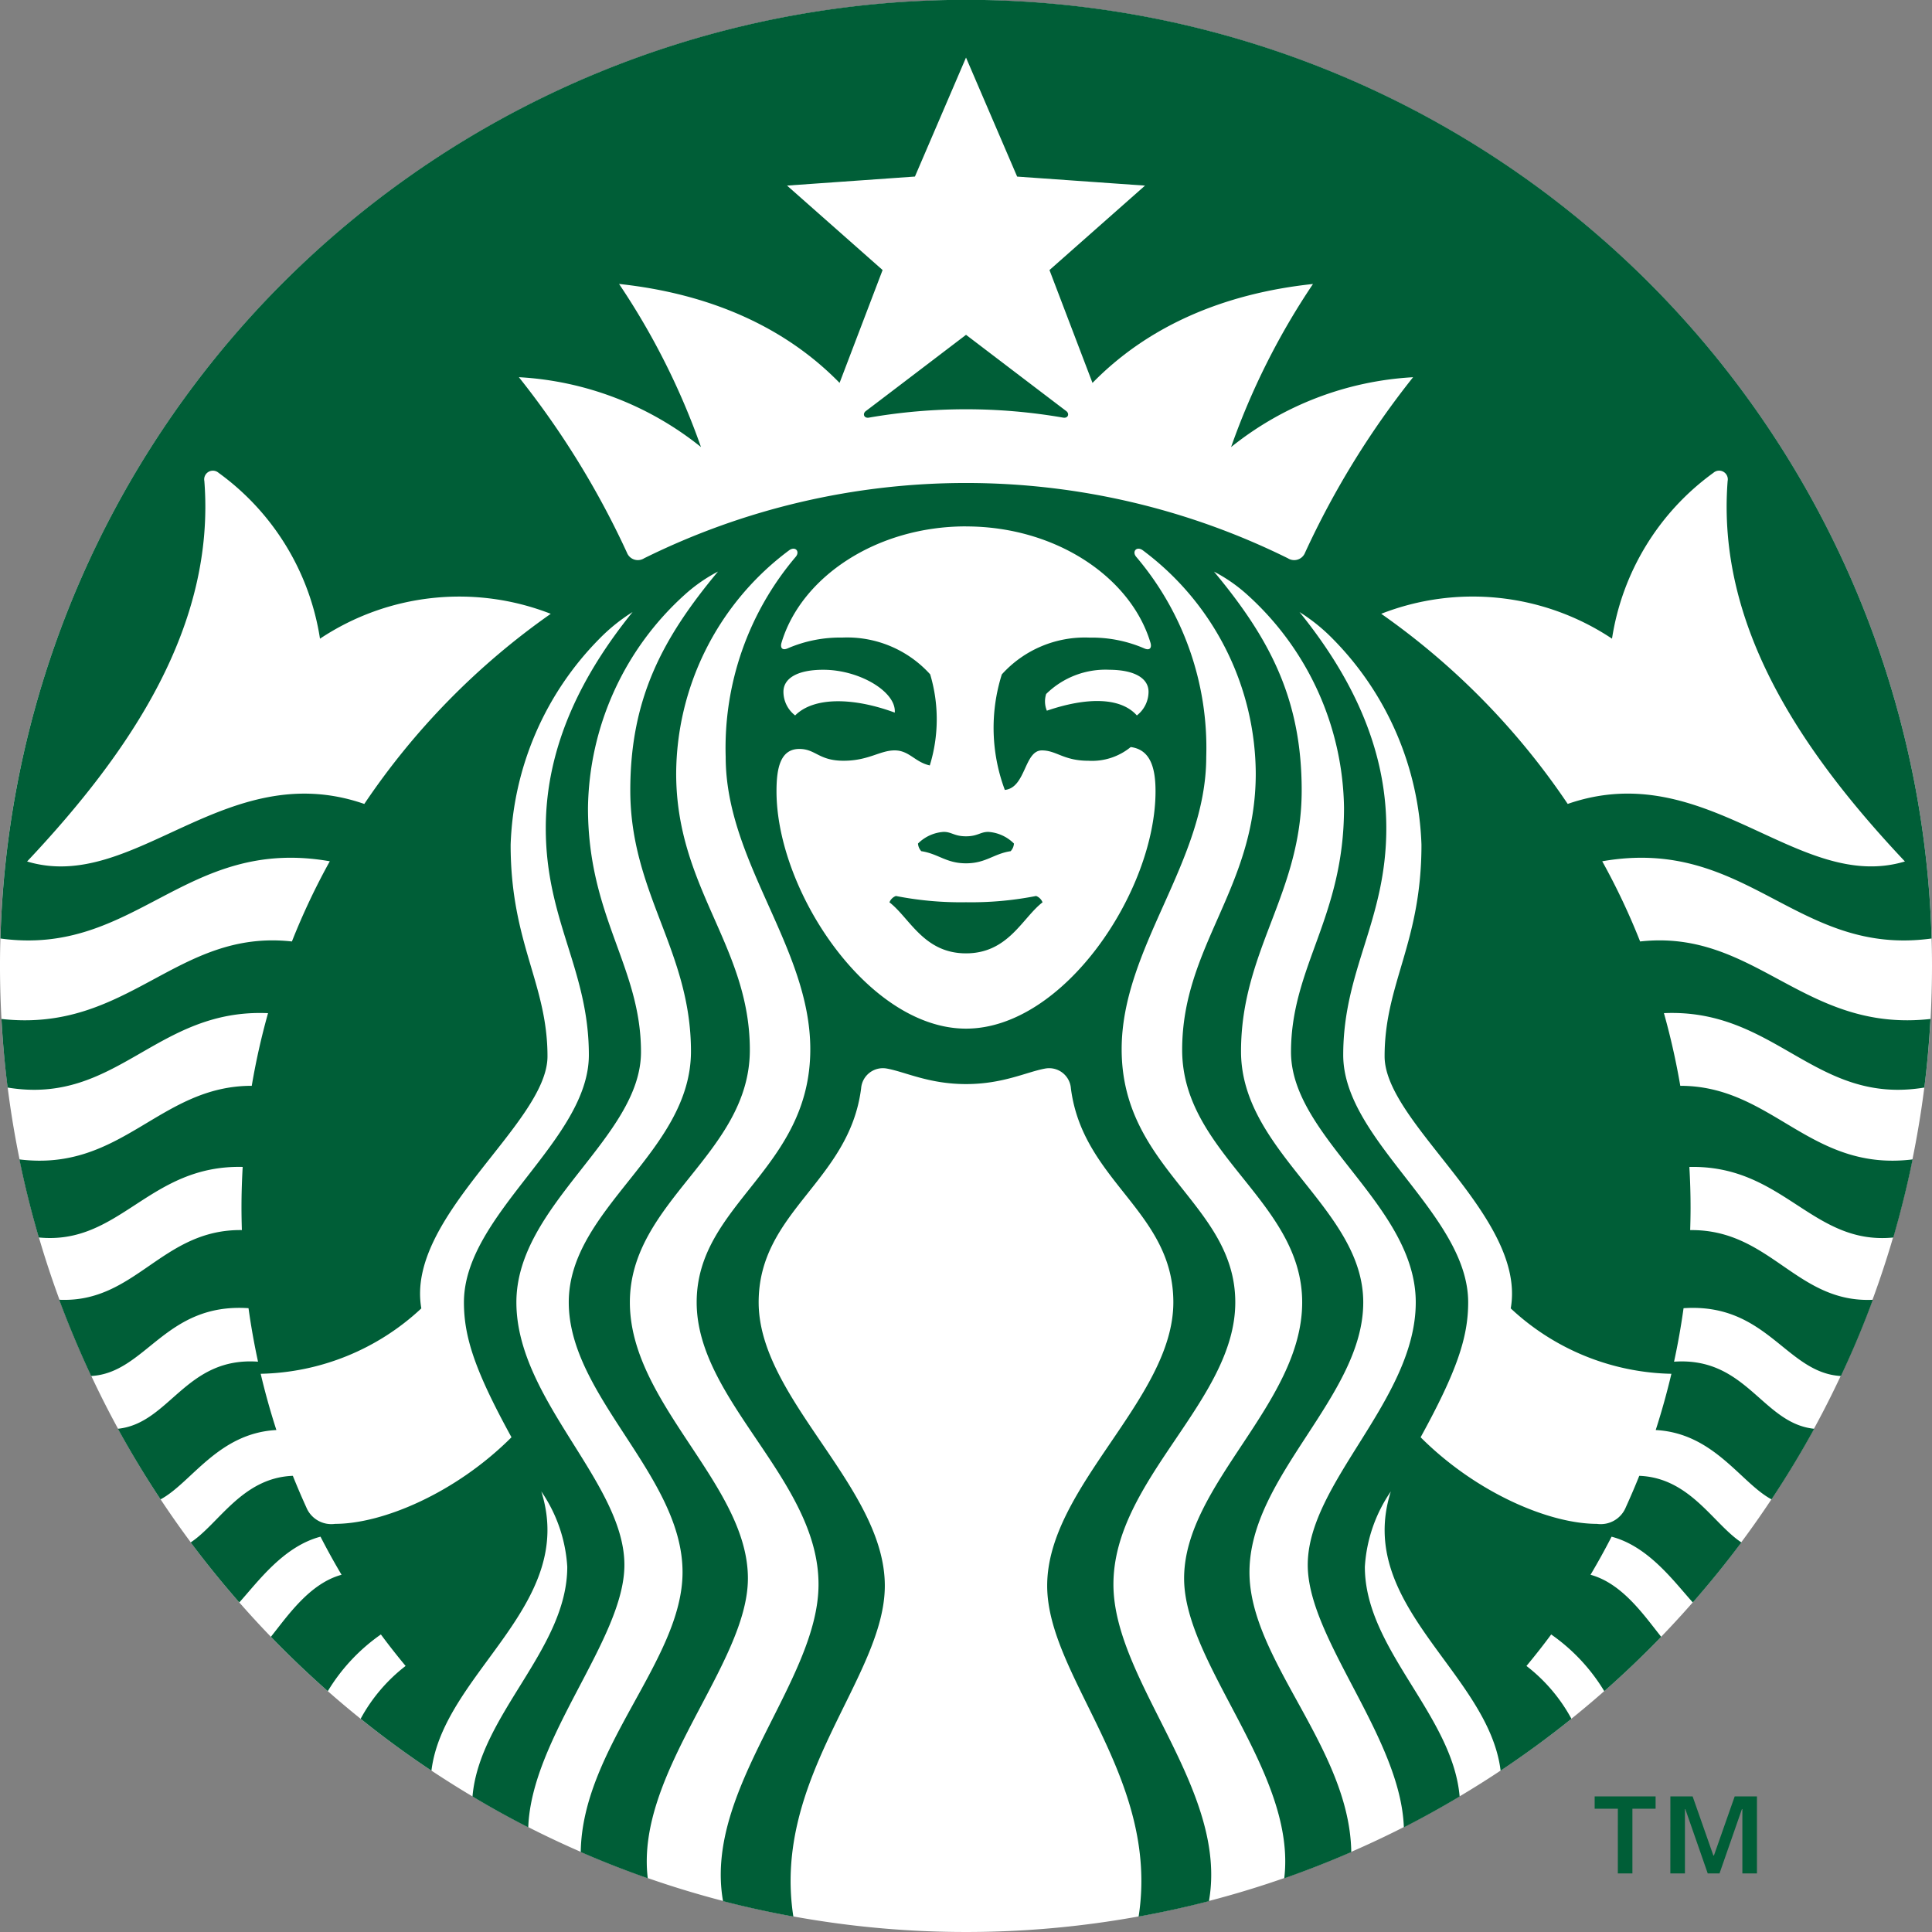 <svg xmlns="http://www.w3.org/2000/svg" xmlns:xlink="http://www.w3.org/1999/xlink" width="160.138" height="160.136" viewBox="0 0 160.138 160.136"><rect x="0" y="0" width="160.138" height="160.136" fill="#808080" stroke="none"/><defs><clipPath id="a"><rect width="160.138" height="160.136" fill="none"/></clipPath></defs><g clip-path="url(#a)"><path d="M160.138,80.068A80.069,80.069,0,1,1,80.07,0a80.069,80.069,0,0,1,80.068,80.069" transform="translate(0 0)" fill="#fff"/><path d="M88.113,34.616a47.09,47.09,0,0,0-16.1,0c-.4.074-.557-.321-.249-.549.275-.2,8.3-6.315,8.3-6.315s8.022,6.111,8.3,6.315c.306.229.152.623-.249.549M74.251,74.265a.923.923,0,0,0-.535.527c1.68,1.292,2.84,4.229,6.346,4.229s4.664-2.937,6.343-4.229a.919.919,0,0,0-.534-.527,27.8,27.8,0,0,1-5.809.519,27.79,27.79,0,0,1-5.811-.519m5.811-4.946c-.974,0-1.189-.369-1.853-.366a3.313,3.313,0,0,0-2.128.967,1.04,1.04,0,0,0,.275.632c1.418.216,2.059,1.006,3.706,1.006s2.284-.791,3.7-1.006a1.039,1.039,0,0,0,.274-.632,3.31,3.31,0,0,0-2.13-.967c-.662,0-.876.366-1.849.366m79.947,15.139q-.156,2.869-.509,5.686c-9.06,1.5-12.3-6.574-21.585-6.168A59.107,59.107,0,0,1,139.266,90c7.656-.006,10.745,7.152,19.257,6.1-.445,2.192-.984,4.349-1.6,6.473-6.738.664-9.11-6.03-16.905-5.847q.1,1.667.1,3.362c0,.626-.013,1.25-.032,1.872,6.647-.08,8.808,6.067,15.139,5.776q-1.186,3.227-2.646,6.318c-4.55-.251-6.117-6.086-13.042-5.621q-.312,2.244-.788,4.434c6.017-.421,7.309,5.116,11.616,5.561q-1.646,3.005-3.536,5.851c-2.553-1.365-4.767-5.491-9.6-5.747q.74-2.294,1.3-4.662a20.063,20.063,0,0,1-13.316-5.421c1.334-7.6-10.455-15.33-10.455-20.894,0-6.041,3.055-9.384,3.055-17.528a25.5,25.5,0,0,0-7.362-17.086,14.915,14.915,0,0,0-2.746-2.209c4.071,5.034,7.194,11,7.194,17.915,0,7.669-3.571,11.718-3.571,18.8s10.357,13.206,10.357,20.5c0,2.876-.917,5.677-3.942,11.185,4.647,4.645,10.7,7.177,14.611,7.177a2.246,2.246,0,0,0,2.4-1.382q.586-1.287,1.113-2.6c4.206.161,6.133,3.989,8.464,5.519q-1.917,2.567-4.027,4.976c-1.562-1.731-3.66-4.641-6.733-5.45q-.826,1.611-1.745,3.157c2.645.719,4.455,3.39,5.857,5.141q-2.267,2.349-4.717,4.506a15.494,15.494,0,0,0-4.4-4.7q-.988,1.336-2.05,2.61a13.878,13.878,0,0,1,3.728,4.379q-2.832,2.279-5.87,4.3c-1-8.131-12.1-13.7-9.1-23.143a12.327,12.327,0,0,0-2.153,6.247c0,6.834,7.274,12.253,7.856,19.04q-2.265,1.35-4.624,2.555c-.26-7.462-7.966-15.622-7.966-21.75,0-6.834,8.953-13.7,8.953-21.769S107,94.282,107,87.2s4.394-11.159,4.394-20.238a24.237,24.237,0,0,0-8.039-17.683,13.133,13.133,0,0,0-2.739-1.9c4.6,5.524,7.269,10.533,7.269,18.132,0,8.538-5.028,13.274-5.028,21.637s10.131,13.008,10.131,20.8-9.431,14.363-9.431,22.369c0,7.279,8.312,14.555,8.438,23.195q-2.727,1.186-5.556,2.176c1.058-8.731-8.3-17.736-8.3-24.86,0-7.79,9.787-14.481,9.787-22.881s-9.948-12.306-9.948-20.925,6.1-13.391,6.1-22.912a23.208,23.208,0,0,0-9.019-18.235c-.113-.087-.223-.174-.336-.256-.506-.374-.919.078-.565.521a24.46,24.46,0,0,1,5.816,16.6c0,8.71-7.011,15.788-7.011,24.23,0,9.956,9.418,12.806,9.418,20.975s-10.1,14.7-10.1,23.379c0,8.043,9.556,16.971,7.916,26.258q-2.875.744-5.828,1.278C96.162,147.3,86.79,139,86.79,131.436c0-8.195,10.457-15.49,10.457-23.492,0-7.544-7.507-10.01-8.491-17.732a1.809,1.809,0,0,0-2.145-1.64c-1.528.278-3.48,1.284-6.548,1.284s-5.024-1.006-6.55-1.284a1.808,1.808,0,0,0-2.145,1.64c-.984,7.722-8.493,10.188-8.493,17.732,0,8,10.457,15.3,10.457,23.492,0,7.561-9.371,15.864-7.581,27.423q-2.953-.534-5.828-1.278c-1.64-9.287,7.914-18.215,7.914-26.258,0-8.675-10.1-15.211-10.1-23.379s9.418-11.019,9.418-20.975c0-8.441-7.013-15.52-7.013-24.23a24.467,24.467,0,0,1,5.817-16.6c.354-.443-.058-.895-.564-.521-.113.082-.226.169-.339.256a23.207,23.207,0,0,0-9.018,18.235c0,9.521,6.106,14.294,6.106,22.912S52.2,99.545,52.2,107.944s9.784,15.091,9.784,22.881c0,7.124-9.358,16.129-8.3,24.86q-2.83-.988-5.556-2.176c.123-8.64,8.438-15.916,8.438-23.195,0-8.006-9.431-14.578-9.431-22.369S57.264,95.5,57.264,87.144s-5.029-13.1-5.029-21.637c0-7.6,2.666-12.608,7.268-18.132a13.185,13.185,0,0,0-2.736,1.9,24.237,24.237,0,0,0-8.039,17.683c0,9.079,4.394,13.154,4.394,20.238S42.794,99.872,42.794,107.944s8.953,14.935,8.953,21.769c0,6.128-7.707,14.287-7.968,21.75q-2.359-1.2-4.623-2.555c.58-6.787,7.855-12.206,7.855-19.04a12.326,12.326,0,0,0-2.152-6.247c2.992,9.44-8.108,15.012-9.106,23.143q-3.035-2.018-5.868-4.3a13.874,13.874,0,0,1,3.727-4.379q-1.062-1.276-2.05-2.61a15.515,15.515,0,0,0-4.4,4.7q-2.448-2.158-4.716-4.506c1.4-1.75,3.211-4.421,5.857-5.141q-.919-1.548-1.745-3.157c-3.074.809-5.171,3.719-6.731,5.45q-2.109-2.407-4.028-4.976c2.329-1.53,4.256-5.358,8.465-5.519q.528,1.315,1.112,2.6a2.246,2.246,0,0,0,2.4,1.382c3.907,0,9.963-2.532,14.612-7.177-3.025-5.508-3.942-8.309-3.942-11.185,0-7.294,10.355-13.424,10.355-20.5s-3.571-11.129-3.571-18.8c0-6.914,3.123-12.881,7.194-17.915a14.864,14.864,0,0,0-2.745,2.209,25.5,25.5,0,0,0-7.362,17.086c0,8.144,3.055,11.488,3.055,17.528,0,5.564-11.789,13.3-10.457,20.894A20.066,20.066,0,0,1,21.6,113.869c.37,1.579.808,3.132,1.3,4.662-4.836.256-7.05,4.382-9.6,5.747q-1.887-2.846-3.536-5.851c4.306-.445,5.6-5.982,11.615-5.561q-.475-2.189-.789-4.434c-6.922-.465-8.492,5.371-13.042,5.621Q6.1,110.963,4.9,107.733c6.333.291,8.493-5.856,15.139-5.776-.018-.622-.031-1.247-.031-1.872,0-1.13.035-2.25.1-3.362-7.795-.183-10.166,6.511-16.9,5.847Q2.272,99.384,1.6,96.1c8.514,1.053,11.6-6.106,19.259-6.1a58.077,58.077,0,0,1,1.35-6.022C12.924,83.57,9.683,91.645.622,90.144Q.269,87.331.114,84.458c10.535,1.182,14.485-7.483,24.074-6.422a56.751,56.751,0,0,1,3.14-6.647c-12.025-2.11-16.106,7.943-27.3,6.4a80.066,80.066,0,0,1,160.068,0c-11.194,1.544-15.275-8.509-27.3-6.4a56.55,56.55,0,0,1,3.141,6.647c9.589-1.061,13.541,7.6,24.075,6.422M45.642,50.877a20.836,20.836,0,0,0-19.127,2.062A20.893,20.893,0,0,0,18.11,39.191a.72.72,0,0,0-1.18.682c.926,11.982-6.08,22.389-14.692,31.533,8.876,2.67,16.438-8.761,27.95-4.769A60.421,60.421,0,0,1,45.642,50.877m34.42-7.247c-7.434,0-13.66,4.2-15.29,9.635-.126.417.044.684.525.469a10.981,10.981,0,0,1,4.512-.888,9.271,9.271,0,0,1,7.283,3.05,13,13,0,0,1-.032,7.549c-1.245-.279-1.7-1.247-2.915-1.247s-2.163.858-4.23.858-2.311-.978-3.667-.978c-1.6,0-1.894,1.646-1.894,3.506,0,8.279,7.61,19.677,15.709,19.677S95.77,73.865,95.77,65.585c0-1.859-.383-3.449-2.056-3.664a5.052,5.052,0,0,1-3.506,1.136c-2.067,0-2.639-.858-3.857-.858-1.469,0-1.322,3.1-3.072,3.275A14.7,14.7,0,0,1,83.03,55.9a9.267,9.267,0,0,1,7.283-3.05,10.93,10.93,0,0,1,4.51.888c.482.218.652-.052.527-.469-1.632-5.433-7.857-9.635-15.288-9.635M91.894,55.512a7.015,7.015,0,0,0-5.189,2.011,2.014,2.014,0,0,0,.058,1.385C90,57.8,92.85,57.757,94.222,59.3a2.484,2.484,0,0,0,.969-1.963c0-1.076-1.091-1.822-3.3-1.822M65.9,59.3c1.558-1.561,4.845-1.493,8.255-.235.149-1.7-2.888-3.55-5.926-3.55-2.206,0-3.3.745-3.3,1.822A2.481,2.481,0,0,0,65.9,59.3m51.223-28.033a26.423,26.423,0,0,0-15.09,5.791,59.55,59.55,0,0,1,6.789-13.519c-7.468.793-13.715,3.528-18.276,8.2l-3.566-9.354,7.92-7-10.6-.748L80.062,4.771l-4.234,9.863-10.6.748,7.92,7-3.566,9.354c-4.56-4.669-10.807-7.4-18.278-8.2a59.607,59.607,0,0,1,6.79,13.519A26.419,26.419,0,0,0,43,31.264,70.966,70.966,0,0,1,51.954,45.8a.97.97,0,0,0,1.427.475,60.144,60.144,0,0,1,53.361,0,.97.97,0,0,0,1.427-.475,70.847,70.847,0,0,1,8.953-14.537m12.812,35.372c11.514-3.992,19.072,7.439,27.951,4.769-8.614-9.144-15.62-19.55-14.694-31.533a.719.719,0,0,0-1.179-.682,20.878,20.878,0,0,0-8.405,13.748,20.841,20.841,0,0,0-19.129-2.062,60.385,60.385,0,0,1,15.456,15.758" transform="translate(0.008)" fill="#005e37"/><path d="M103.715,115.692h-1.922V114.67h5.051v1.022h-1.922v5.363h-1.208Zm4.354-1.022h1.844l1.719,4.9h.047l1.721-4.9h1.844v6.385h-1.208v-5.333H114l-1.858,5.333h-.976l-1.859-5.333h-.031v5.333h-1.209Z" transform="translate(30.384 34.228)" fill="#005e37"/></g></svg>